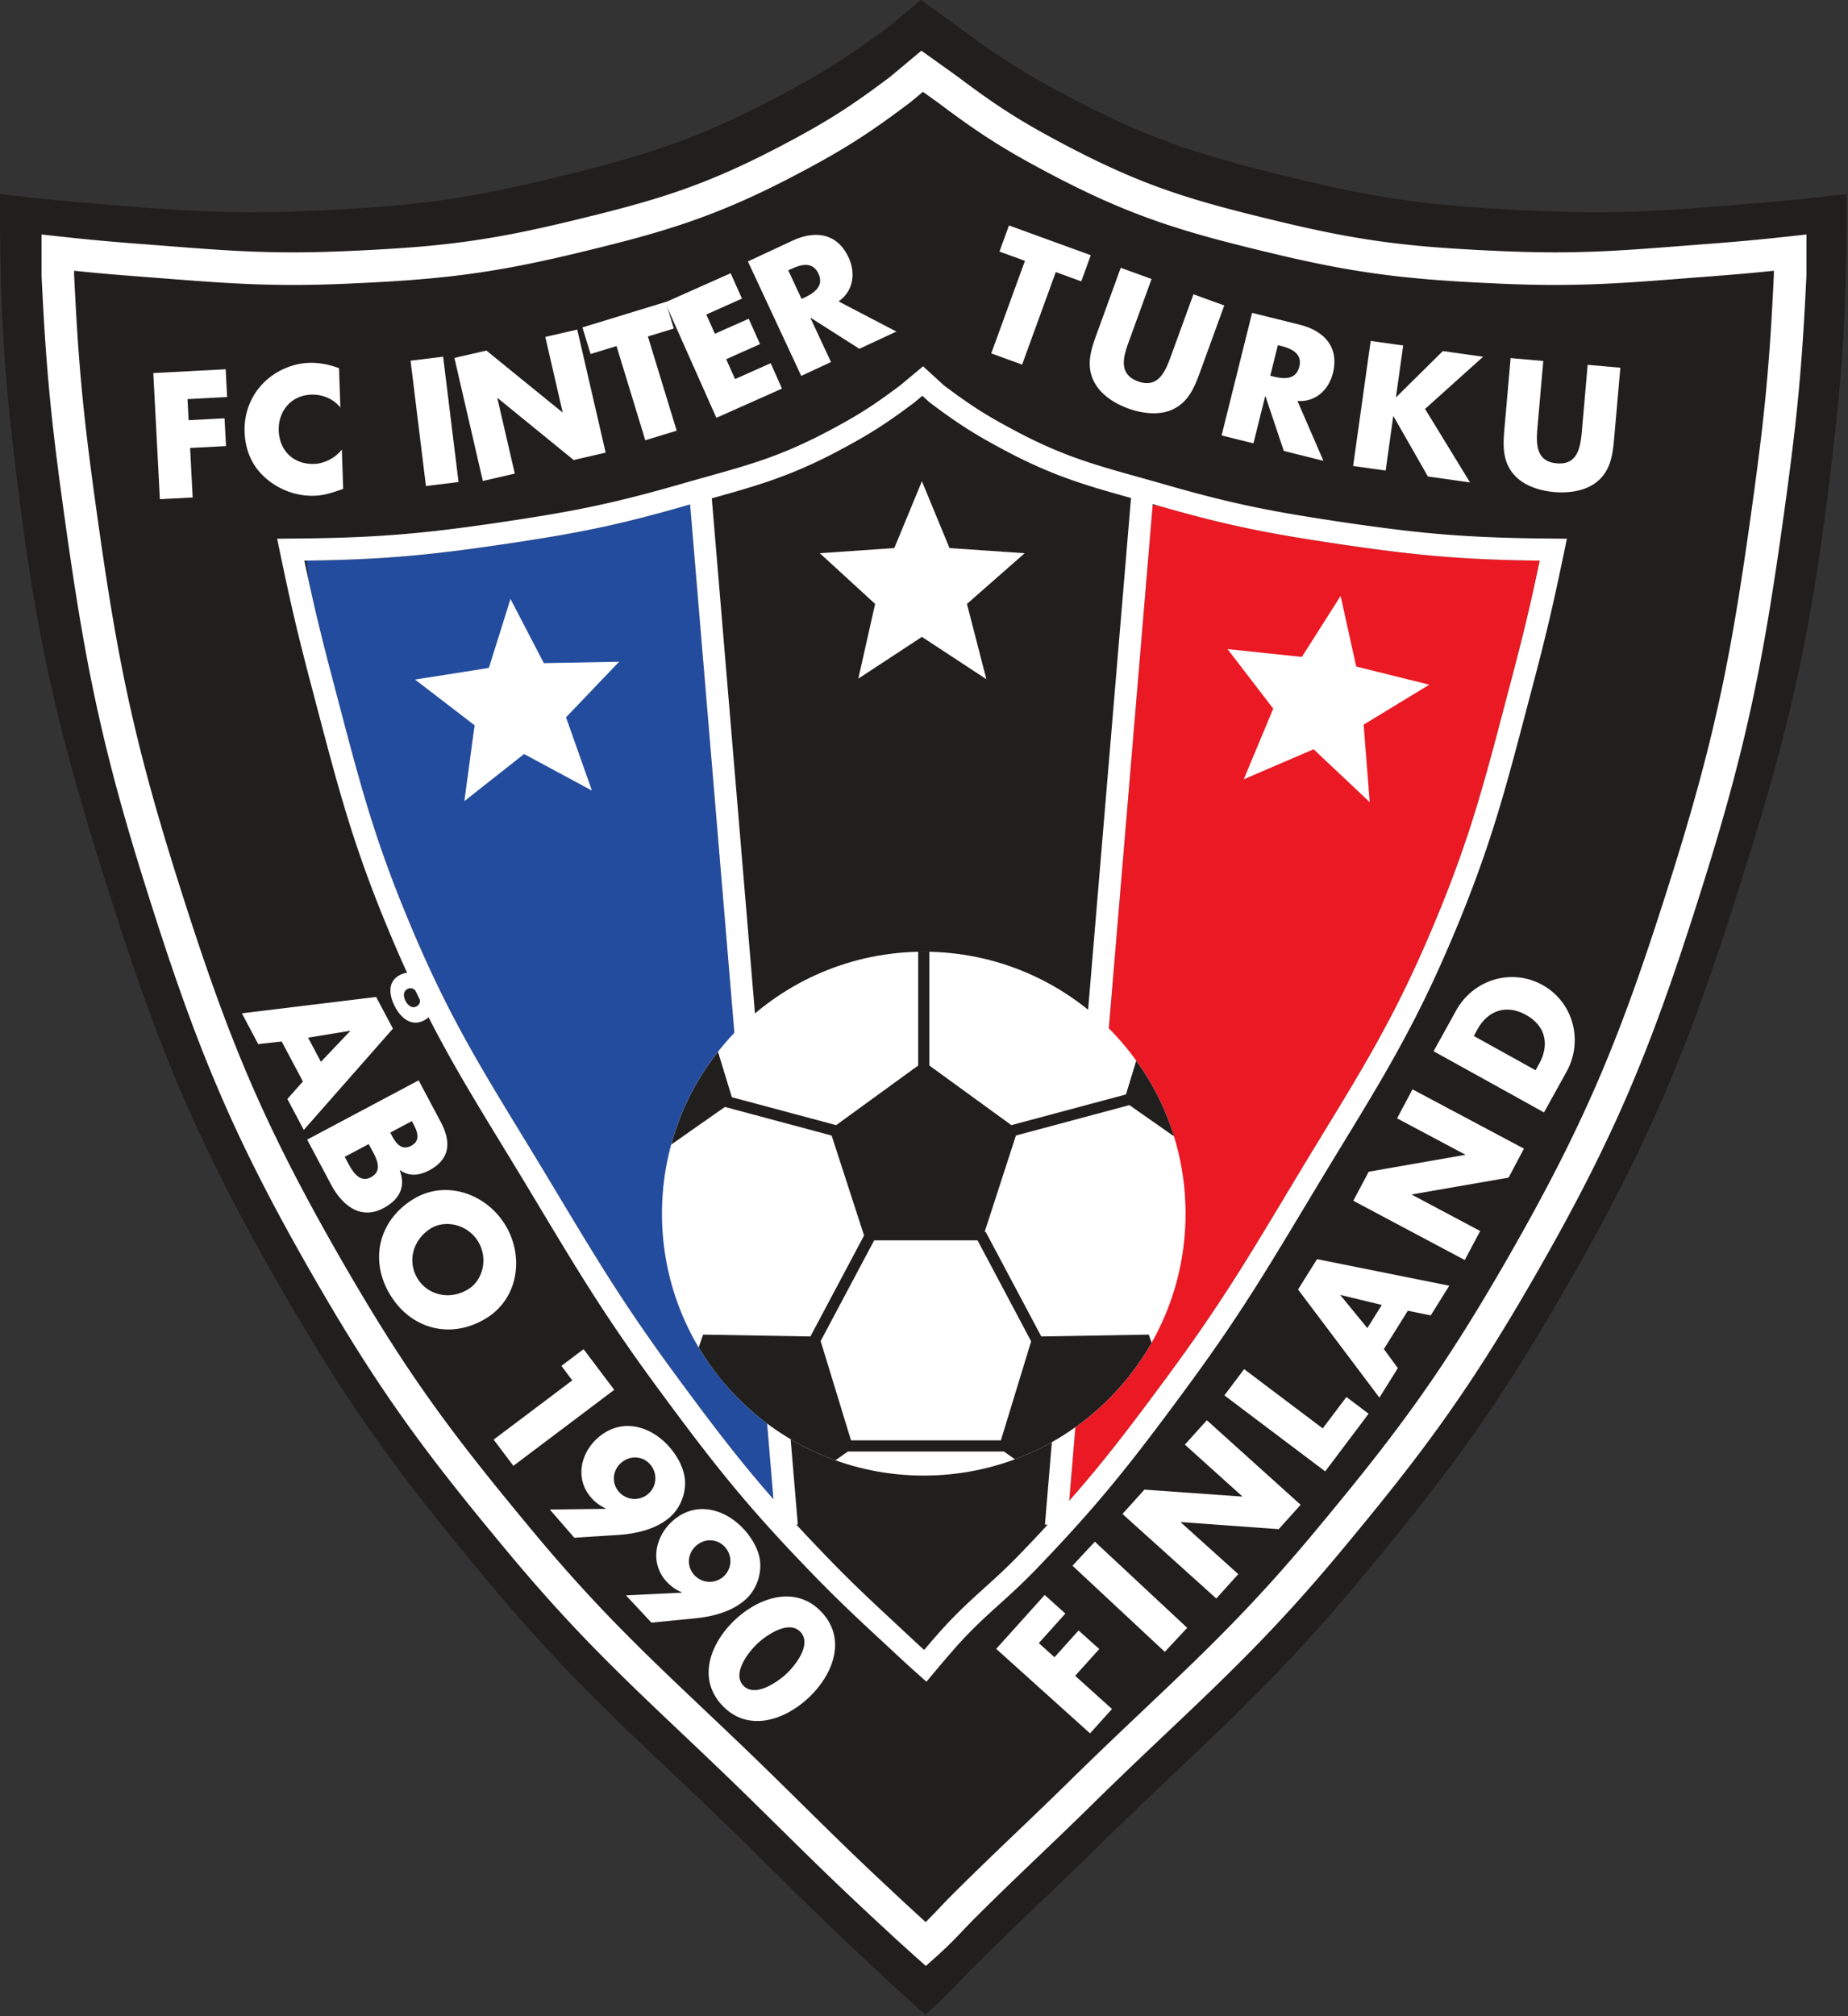 <svg xmlns="http://www.w3.org/2000/svg" viewBox="0 0 225 245.36"><rect x="0" y="0" width="225" height="245.36" fill="#333333" stroke="none"/><clipPath id="a"><path d="M0 0h478.36v521.648H0zm0 0"/></clipPath><g fill="#211e1e" clip-path="url(#a)" transform="scale(.47)"><path d="M475.512 50.563c-7.91.925-12.34 1.359-20.27 2.027-16.691 1.383-27.863 2.37-41.754 2.37a366 366 0 0 1-14.922-.339c-24.355-1.066-37.968-2.426-61.597-8.07-24.164-5.813-37.63-9.692-59.45-21.164-12.414-6.52-18.972-10.684-30.183-19.114l-8.79-6.277-1.503 1.262-6.113 5.101c-11.114 8.344-17.672 12.508-30.086 19.028-21.82 11.472-35.293 15.351-59.446 21.164-23.632 5.644-37.246 7.004-61.601 8.07-5.484.234-10.356.332-14.934.332-13.89.008-25.05-.984-41.742-2.363-7.941-.668-12.351-1.102-20.27-2.028L0 50.239v8.973c.27 24.328 1.184 38.25 4.082 62.383 4.953 41.195 10.063 64.691 22.496 104.277 13.594 43.309 23.36 67.941 46.024 107.375 18.207 31.707 30.804 48.688 54.195 76.695 24.055 28.825 40.812 42.313 67.34 68.38 12.207 11.988 19.031 18.886 31.597 30.577 4.735 4.399 7.418 6.914 12.243 11.235l1.707 1.515 1.71-1.515c4.958-4.43 7.008-7.051 11.29-11.293 12.117-12.008 19.289-18.48 31.543-30.52 26.527-26.066 43.273-39.554 67.336-68.379 23.39-28.007 35.992-44.988 54.199-76.695 22.66-39.433 32.43-64.066 46.02-107.375 12.445-39.586 17.534-63.082 22.491-104.277 2.91-24.133 3.82-38.055 4.086-62.36v-8.996z"/></g><path fill="#fff" d="M11.544 60.654c2.495 18.144 4.375 28.214 9.837 45.623 6.008 19.106 10.153 29.587 20.093 46.898 8.002 13.912 13.363 21.138 23.672 33.502 10.482 12.553 17.74 18.39 29.598 30.038 5.42 5.323 8.402 8.335 13.925 13.472a365 365 0 0 0 4.033 3.724c1.202-1.18 2.05-2.155 3.585-3.68 5.41-5.361 8.59-8.237 13.967-13.516 11.862-11.648 19.114-17.485 29.594-30.038 10.315-12.364 15.68-19.59 23.682-33.502 9.932-17.311 14.083-27.792 20.09-46.898 5.46-17.409 7.34-27.48 9.836-45.623 1.46-10.616 2.012-16.56 2.52-27.255v-.45c-2.588.272-4.592.443-7.611.676-7.478.57-12.571 1.051-19.015 1.051-1.99 0-4.1-.046-6.449-.147-10.822-.47-17.241-1.112-27.848-3.662-10.708-2.554-17.157-4.426-27.033-9.63-5.569-2.922-8.759-4.942-13.741-8.697l-1.911-1.363-1.588 1.319-.016.01c-5.025 3.79-8.211 5.809-13.782 8.732-9.872 5.203-16.327 7.075-27.033 9.63-10.607 2.55-17.03 3.19-27.854 3.661-2.344.101-4.46.147-6.449.147-6.447 0-11.542-.481-19.009-1.05-3.024-.234-5.02-.405-7.614-.677v.456c.51 10.687 1.06 16.633 2.521 27.25m99.86 177.416c-2.145-1.917-3.345-3.041-5.434-4.981-5.574-5.187-8.604-8.252-14.002-13.552-11.708-11.506-19.164-17.51-29.857-30.32-10.36-12.404-15.996-20.005-24.073-34.068-10.054-17.486-14.423-28.503-20.442-47.688-5.52-17.57-7.481-28.084-9.977-46.268C6.146 50.506 5.576 44.322 5.06 33.541v-5.004l2.2.241c3.78.408 5.879.603 9.678.895 7.52.575 12.478 1.04 18.708 1.04 1.927 0 3.987-.046 6.28-.142 10.77-.475 16.685-1.062 27.097-3.559 10.69-2.564 16.512-4.244 26.114-9.28 5.459-2.873 8.287-4.663 13.209-8.36l2.662-2.221 1.172-.98 4.437 3.17c4.945 3.72 7.774 5.508 13.246 8.391 9.6 5.036 15.424 6.716 26.116 9.28 10.412 2.497 16.324 3.084 27.091 3.56 2.295.095 4.353.14 6.28.14 6.232 0 11.191-.464 18.715-1.039 3.789-.292 5.898-.487 9.683-.895l2.192-.242v4.933l-.004.077c-.509 10.776-1.084 16.96-2.554 27.648-2.495 18.184-4.464 28.698-9.982 46.268-6.017 19.185-10.385 30.202-20.44 47.688-8.077 14.063-13.707 21.664-24.07 34.068-10.696 12.81-18.15 18.814-29.858 30.32-5.433 5.339-8.606 8.203-13.956 13.51-1.86 1.833-2.799 3.022-5.033 5.023l-1.32 1.18z"/><path fill="#fff" d="m27.654 48.318-.177-3.379-8.812.463.802 15.348 3.992-.21-.314-6.026 4.375-.226-.182-3.381-4.375.23-.132-2.565zM41.276 44.805c-1.196-.446-2.39-.69-3.673-.648-2.16.079-4.305 1.093-5.76 2.691-1.415 1.56-2.137 3.602-2.065 5.7.08 2.284.924 4.25 2.666 5.723 1.64 1.387 3.707 2.131 5.846 2.06 1.24-.044 2.186-.384 3.495-.834l-.164-4.789c-.8 1.026-2.082 1.7-3.386 1.75-2.486.084-4.217-1.61-4.3-4.035-.086-2.383 1.502-4.314 3.945-4.397 1.367-.048 2.709.496 3.561 1.567zM53.953 43.407l-3.965.489 1.87 15.251 3.971-.483zM58.786 58.534l3.893-.899-2.124-9.175.044-.008 9.25 7.532 3.892-.903-3.46-14.974-3.889.899 2.111 9.155-.038.011-9.246-7.51-3.893.898zM78.884 40.947l3.153-.965-.988-3.237-10.137 3.1.992 3.235 3.16-.965 3.5 11.464 3.824-1.169z"/><path fill="#fff" d="m90.336 36.34-1.376-3.088-7.987 3.553 6.249 14.041 7.989-3.553-1.376-3.092-4.338 1.93-1.079-2.417 4.118-1.836-1.378-3.088-4.116 1.83-1.044-2.345zM95.973 32.901l.355-.163c1.181-.552 2.612-.95 3.32.566.704 1.512-.52 2.357-1.702 2.908l-.354.164zm6.128 3.78c1.811-1.272 2.109-3.433 1.21-5.358-1.385-2.975-4.086-3.31-6.838-2.027l-5.413 2.521 6.493 13.93 3.624-1.688-2.5-5.357.04-.017 5.917 3.761 4.504-2.096zM128.545 33.11l3.104 1.13 1.157-3.184-9.96-3.62-1.16 3.178 3.104 1.13-4.101 11.26 3.757 1.368zM145.306 35.81l-2.771 7.606c-.68 1.874-1.56 3.875-3.978 2.995-2.412-.876-1.802-2.975-1.115-4.85l2.765-7.607-3.754-1.365-2.954 8.123c-.676 1.859-1.272 3.724-.342 5.644.772 1.626 2.515 2.743 4.204 3.353 1.685.612 3.735.88 5.374.136 1.946-.878 2.69-2.688 3.366-4.547l2.958-8.123zM155.585 42.01l.379.09c1.262.317 2.631.91 2.225 2.53-.402 1.625-1.885 1.505-3.155 1.19l-.378-.096zm2.385 6.788c2.209.152 3.8-1.343 4.318-3.397.79-3.186-1.095-5.149-4.044-5.884l-5.797-1.442-3.715 14.916 3.879.962 1.43-5.734.036.011 2.229 6.647 4.826 1.202zM170.001 48.327l-.038-.007.88-6.276-3.958-.555-2.137 15.22 3.96.555.924-6.601.04.009 4.18 7.314 5.128.722-5.473-8.942 7.068-6.353-4.904-.69zM193.302 44.397l-.703 8.064c-.177 1.99-.511 4.15-3.065 3.925-2.563-.226-2.514-2.407-2.34-4.4l.705-8.059-3.978-.35-.752 8.609c-.174 1.973-.26 3.926 1.13 5.541 1.167 1.375 3.14 1.996 4.926 2.155 1.784.151 3.838-.115 5.227-1.267 1.65-1.345 1.906-3.291 2.075-5.259l.755-8.61zM129.712 196.365l-2.517-2.263-5.903 6.559 11.424 10.285 2.672-2.969-4.485-4.038 2.936-3.256-2.517-2.264-2.933 3.26-1.907-1.72zM133.304 187.618l-2.725 2.923 11.24 10.484 2.726-2.925zM148.09 194.533l2.672-2.969-7-6.302.028-.031 11.897.863 2.671-2.967-11.419-10.287-2.677 2.967 6.987 6.29-.025.03-11.886-.848-2.672 2.967zM151.477 166.62l-2.405 3.194 12.277 9.247 5.283-7.017-2.703-2.035-2.881 3.823zM168.24 158.806l-1.76 2.819-3.275-3.998.026-.031zm3.169.704 2.79.568 2.257-3.612-16.1-3.234-2.314 3.695 9.907 13.16 2.241-3.593-1.697-2.317zM178.34 153.34l1.877-3.53-8.314-4.42.016-.035 11.756-2.041 1.87-3.53-13.569-7.213-1.876 3.528 8.296 4.41-.02.038-11.73 2.049-1.878 3.53zM179.44 126.074l.45-.82c1.25-2.248 3.483-3.082 5.894-1.748 2.618 1.453 2.769 3.87 1.613 5.953l-.434.786zm8.547 9.304 2.745-4.955c2.065-3.728.845-8.457-2.934-10.555-3.782-2.093-8.434-.642-10.508 3.103l-2.745 4.959zM39.073 129.22l-1.56-2.938 5.093-.834.02.035zm-2.192 2.388-1.893 2.137 2 3.763 10.853-12.33-2.045-3.85-16.345 1.99 1.988 3.748 2.855-.32zm14.054-10.592c.26.487.358 1.15-.215 1.455-.575.305-1.07-.15-1.33-.636-.267-.5-.366-1.164.21-1.47.576-.308 1.074.142 1.335.651m1.28-.728c-.716-1.348-1.997-2.447-3.542-1.626-1.564.83-1.277 2.549-.566 3.88.704 1.335 1.993 2.452 3.522 1.636 1.57-.832 1.305-2.54.586-3.89M50.146 136.437l.136.255c.506.952 1.018 2.09-.226 2.749-1.15.61-1.83-.274-2.33-1.21l-.209-.4zm-9.857 7.687c1.321 2.486 3.55 4.417 6.394 2.905 1.889-1.005 2.763-2.53 1.984-4.608l.03-.02c1.144.805 2.348.672 3.57.02 2.592-1.38 2.667-3.498 1.381-5.907l-2.677-5.04-13.572 7.214zm4.603-4.893.193.36c.61 1.153 1.697 2.813.062 3.68-1.494.794-2.38-.995-2.934-2.039l-.24-.45zM58.183 151.04c1.266 2.02.66 4.707-1.141 5.832-2.243 1.402-4.926.77-6.188-1.253-1.264-2.025-.658-4.708 1.587-6.115 1.797-1.119 4.478-.485 5.742 1.536m3.283-2.054c-2.344-3.75-7.27-5.481-11.211-3.015-4.22 2.634-5.303 7.518-2.688 11.705 2.614 4.18 7.478 5.345 11.696 2.71 3.943-2.465 4.55-7.648 2.203-11.4M69.677 167.986l-9.572 7.211 2.403 3.192 12.277-9.25-3.732-4.95-2.7 2.036zM79.162 178.216c.92 1.066.825 2.66-.236 3.583a2.536 2.536 0 0 1-3.582-.265c-.92-1.06-.77-2.598.292-3.522 1.06-.92 2.6-.856 3.526.204m-9.239 8.922 5.404-.344c2.186-.154 4.553-.696 6.229-2.15 1.218-1.058 1.91-2.742 1.848-4.339-.051-1.52-.898-3.052-1.872-4.176-2.302-2.644-5.874-3.647-8.715-1.17-2.144 1.857-2.838 4.999-.86 7.277.533.616 1.086 1 1.77 1.325l-.004.059-6.78.086zM88.238 188.24a2.53 2.53 0 0 1-.11 3.585 2.53 2.53 0 0 1-3.585-.14c-.957-1.028-.863-2.568.165-3.53 1.031-.958 2.575-.943 3.53.085m-8.917 9.233 5.384-.535c2.184-.22 4.529-.848 6.153-2.362 1.18-1.101 1.813-2.81 1.698-4.4-.105-1.515-1.007-3.016-2.023-4.11-2.389-2.564-5.99-3.439-8.75-.87-2.072 1.935-2.662 5.104-.599 7.309a5.1 5.1 0 0 0 1.812 1.264l-.002.053-6.778.331zM97.465 198.61c1.41 1.505-.645 4.085-1.734 5.099-1.088 1.016-3.839 2.914-5.24 1.406-1.402-1.505.678-4.116 1.763-5.128 1.088-1.017 3.811-2.885 5.211-1.377m2.583-2.405c-3.118-3.34-7.597-1.839-10.52.886s-4.74 7.077-1.615 10.43c3.129 3.35 7.593 1.836 10.513-.889 2.923-2.725 4.735-7.088 1.622-10.427"/><path fill="#234c9e" d="M50.148 113c5.248 12.418 9.582 18.735 16.617 30.433 5.813 9.681 9.018 15.114 15.678 24.148 4.492 6.093 7.69 10.277 11.724 14.866L84.017 61.39c-.212.062-.433.125-.652.187-8.453 2.431-13.458 3.385-22.13 4.667-9.303 1.384-14.995 1.867-23.913 1.98.084.85.174 1.677.26 2.461.892 4.101 1.684 7.32 2.951 12.143 3.175 12.036 4.816 18.809 9.615 30.173"/><path fill="#eb1923" d="M141.155 61.576c-.02-.005-.035-.009-.055-.016-.25-.028-.503-.063-.764-.094l-10.153 121.18c4.119-4.669 7.34-8.886 11.898-15.065 6.657-9.032 9.857-14.467 15.676-24.144 7.034-11.702 11.37-18.017 16.615-30.437 4.8-11.364 6.438-18.137 9.613-30.173 1.52-5.749 2.343-9.198 3.48-14.601-9.075-.11-14.789-.59-24.18-1.98-8.671-1.285-13.676-2.239-22.13-4.67"/><path fill="#fff" d="M183.985 82.829c-3.173 12.033-4.812 18.809-9.613 30.17-5.247 12.423-9.583 18.738-16.615 30.436-5.813 9.677-9.017 15.114-15.678 24.148-4.558 6.174-7.78 10.396-11.898 15.06l10.158-121.179.011-.115.787.224c8.477 2.436 13.48 3.39 22.147 4.67 9.394 1.397 15.106 1.874 24.18 1.985-1.134 5.403-1.96 8.854-3.479 14.6m-59.803 106.293c-3.508 3.647-6.025 5.33-9.613 9.302a113 113 0 0 0-2.05 2.368c-.884-.8-1.595-1.466-2.65-2.45-3.814-3.55-5.948-5.5-9.528-9.22a252 252 0 0 1-3.38-3.574l.175-.018L86.663 60.647c5.406-1.512 9.47-2.652 15.184-5.657 3.822-2.014 6.008-3.394 9.457-5.992l.998-.832.856.786.062.046c3.447 2.598 5.634 3.978 9.451 5.988 5.665 2.98 9.707 4.132 15.032 5.619l-10.477 124.924.324.029a216 216 0 0 1-3.368 3.563m-41.739-21.538c-6.66-9.034-9.86-14.47-15.678-24.148-7.039-11.698-11.368-18.013-16.617-30.435-4.799-11.362-6.438-18.138-9.61-30.171-1.272-4.825-2.06-8.044-2.955-12.141-.17-.787-.342-1.591-.526-2.46q.134.001.267-.006c8.916-.114 14.61-.599 23.913-1.979 8.67-1.28 13.677-2.234 22.128-4.668.219-.061.436-.125.656-.182L94.17 182.449c-4.04-4.59-7.234-8.773-11.726-14.866M189.13 65.543c-10-.075-15.56-.505-25.451-1.966-8.641-1.282-13.41-2.192-21.776-4.593-7.32-2.102-11.44-2.953-17.973-6.388-3.733-1.965-5.672-3.194-9.029-5.713l-2.513-2.304-2.763 2.299c-3.335 2.511-5.275 3.739-9.033 5.718-6.533 3.435-10.653 4.286-17.97 6.388-8.37 2.401-13.138 3.31-21.777 4.593-9.896 1.461-15.455 1.89-25.456 1.966l-1.646.015.336 1.61c1.328 6.397 2.179 10.028 3.842 16.344 3.164 11.989 4.874 19.013 9.743 30.54 5.33 12.627 9.802 19.164 16.786 30.776 5.799 9.65 9.09 15.237 15.82 24.357 6.524 8.85 10.46 13.858 18.128 21.808 3.627 3.768 5.828 5.79 9.632 9.322 1.433 1.332 2.25 2.102 3.724 3.416l1.044.928.894-1.07s1.746-2.094 2.885-3.36c3.37-3.75 5.84-5.394 9.552-9.236 7.66-7.95 11.6-12.957 18.122-21.808 6.732-9.12 10.017-14.707 15.821-24.357 6.98-11.612 11.452-18.15 16.786-30.775 4.873-11.528 6.576-18.552 9.738-30.54 1.668-6.317 2.519-9.952 3.844-16.346l.334-1.61z"/><path fill="#fff" d="m124.753 67.327-9.148-.63-3.36-8.132-3.36 8.132-9.07.627 6.732 6.171-2.045 9.095 7.743-5.084 7.849 5.152-2.365-9.16zM174.023 83.325l-8.9-2.21-1.898-8.59-4.72 7.421-9.05-.955 5.566 7.248-3.593 8.599 8.508-3.657 6.83 6.438-.737-9.434zM75.384 80.53l-9.172.17-4.059-7.807-2.634 8.393L50.53 82.7l7.254 5.564-1.247 9.232 7.27-5.734 8.262 4.45-3.154-8.918zM112.472 179.574c17.606 0 31.873-14.27 31.873-31.876s-14.267-31.876-31.873-31.876c-17.601 0-31.875 14.27-31.875 31.876 0 17.605 14.274 31.876 31.875 31.876"/><path fill="#211e1e" d="m125.545 163.238-3.682 12.044h-18.252l-3.695-12.079 6.515-12.253h12.59zm11.967-28.749 5.42 3.794a31.7 31.7 0 0 0-4.59-9.2l-1.255 4.11-13.947 3.733-9.986-7.254v-13.834c-.226-.003-.456-.012-.682-.012s-.455.009-.68.012v13.834l-9.985 7.254-12.7-3.401-1.687-5.52a31.65 31.65 0 0 0-5.694 11.285l6.538-4.58 12.988 3.481 3.952 12.164-6.535 12.288-13.064-.226-.536 1.56c3.757 6.315 9.635 11.222 16.651 13.732l1.53-1.071v.01h18.988l1.334.94c7.077-2.633 12.957-7.704 16.639-14.187l-.344-.984-13.087.226-6.784-12.757-.126.07 3.821-11.765z"/></svg>